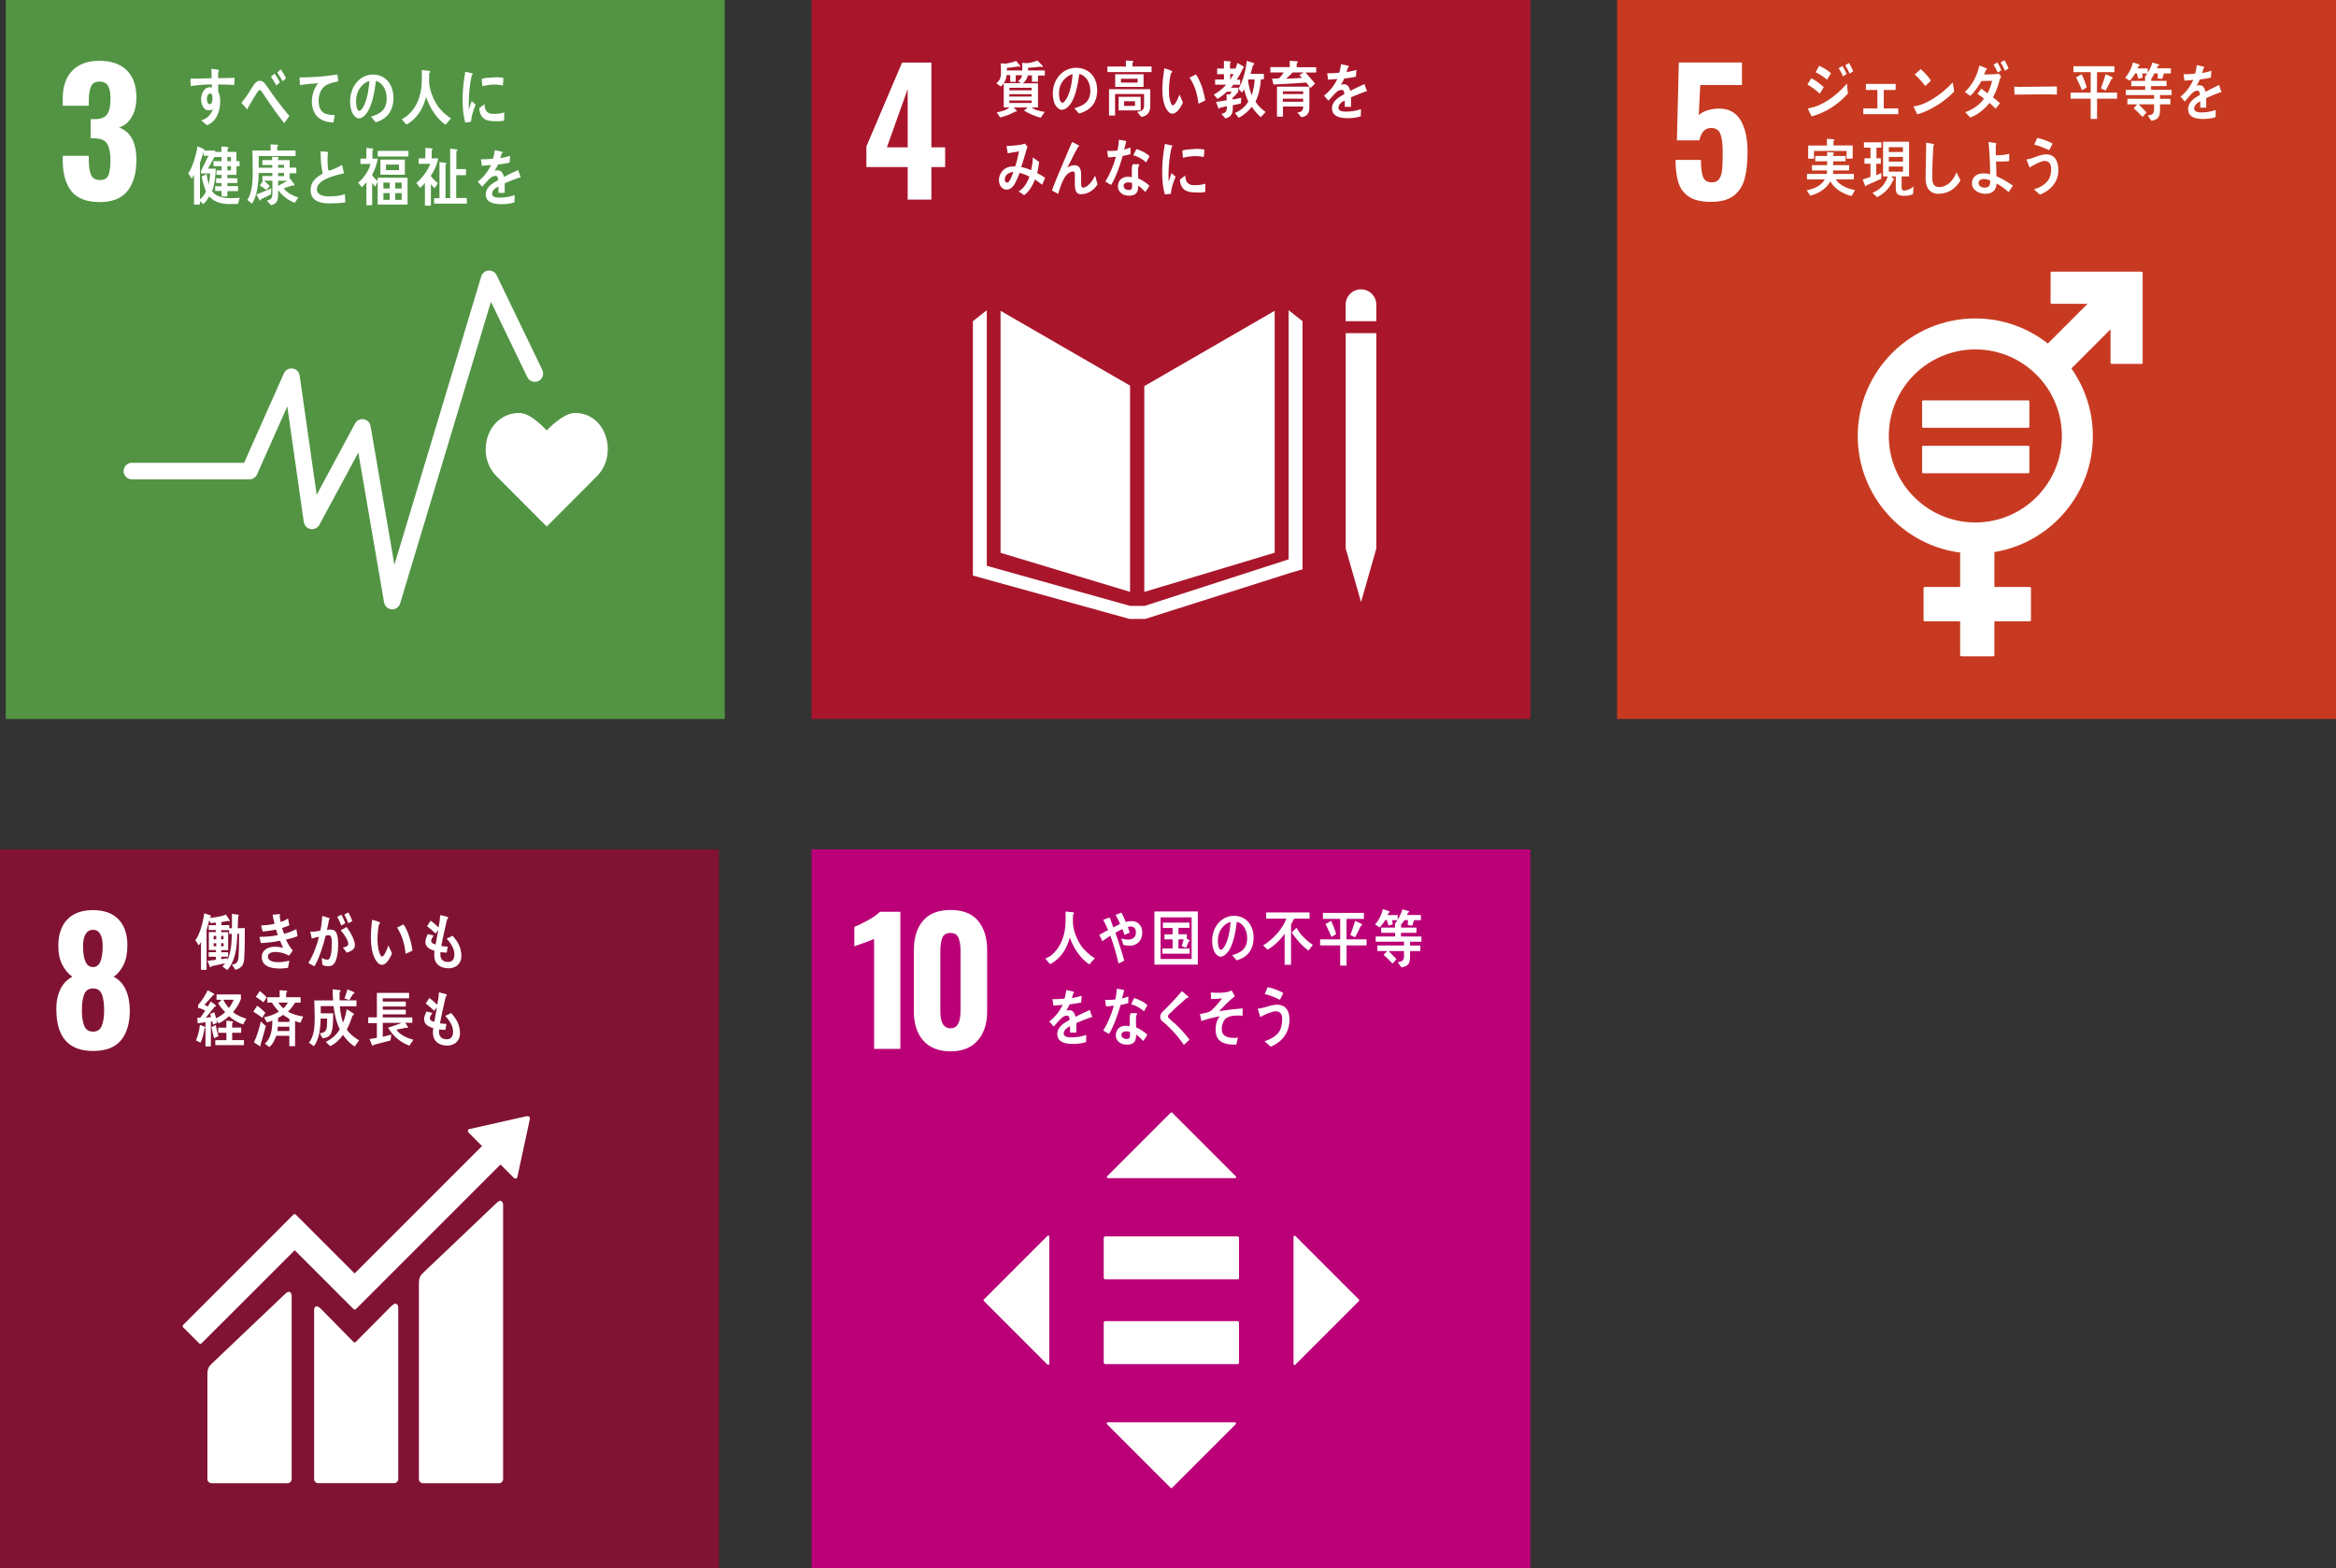 <svg xmlns="http://www.w3.org/2000/svg" id="_&#x30EC;&#x30A4;&#x30E4;&#x30FC;_2" data-name="&#x30EC;&#x30A4;&#x30E4;&#x30FC; 2" viewBox="0 0 321.26 215.67"><rect x="0" y="0" width="321.26" height="215.67" fill="#333333" stroke="none"/><defs><style>      .cls-1 {        fill: #529444;      }      .cls-2 {        fill: #801333;      }      .cls-3 {        fill: #fff;      }      .cls-4 {        fill: #b07;      }      .cls-5 {        fill: #a9162c;      }      .cls-6 {        fill: #c73a21;      }    </style></defs><g id="_&#x30EC;&#x30A4;&#x30E4;&#x30FC;_1-2" data-name="&#x30EC;&#x30A4;&#x30E4;&#x30FC; 1"><g><g><rect class="cls-1" x=".8" width="98.87" height="98.87"></rect><path class="cls-3" d="M9.82,26.29c-.79-.99-1.19-2.4-1.19-4.21v-.65h3.58v.63c.02.96.13,1.65.35,2.07.22.42.61.63,1.19.63s.96-.21,1.15-.64c.19-.43.29-1.12.29-2.08s-.15-1.76-.44-2.25c-.29-.49-.84-.74-1.63-.76-.05-.02-.26-.02-.65-.02v-2.63h.58c.81,0,1.37-.22,1.68-.65.31-.43.47-1.15.47-2.14,0-.81-.11-1.4-.34-1.79-.23-.39-.62-.58-1.2-.58-.54,0-.92.21-1.12.63-.2.42-.31,1.04-.33,1.86v.84h-3.58v-1.02c0-1.64.44-2.92,1.32-3.82.88-.9,2.11-1.35,3.71-1.35s2.89.43,3.77,1.3c.88.87,1.33,2.12,1.33,3.75,0,1.09-.23,2-.68,2.73-.45.74-1.02,1.2-1.72,1.38,1.6.59,2.4,2.07,2.4,4.45,0,1.82-.4,3.24-1.21,4.27-.81,1.03-2.09,1.55-3.84,1.55s-3.1-.5-3.89-1.49"></path><path class="cls-3" d="M83.59,61.85c0-2.79-1.79-5.06-4.51-5.06-1.36,0-3,1.49-3.89,2.4-.89-.92-2.42-2.4-3.78-2.4-2.72,0-4.62,2.27-4.62,5.06,0,1.4.55,2.66,1.44,3.58l6.96,6.98,6.95-6.97h0c.89-.92,1.44-2.19,1.44-3.59"></path><path class="cls-3" d="M53.95,83.79s-.05,0-.07,0c-.53-.03-.97-.42-1.06-.95l-3.54-20.6-5.36,9.93c-.23.43-.72.67-1.21.58-.49-.09-.86-.48-.93-.96l-2.27-15.9-4.16,9.35c-.18.41-.59.68-1.04.68h-16.17c-.63,0-1.14-.51-1.14-1.14s.51-1.14,1.14-1.14h15.43l5.47-12.29c.21-.47.7-.74,1.2-.67.5.07.9.47.97.97l2.34,16.39,5.28-9.8c.23-.43.71-.67,1.19-.59.48.08.86.45.94.94l3.28,19.08,11.94-39.65c.14-.45.53-.77,1-.81.47-.03.92.22,1.12.64l6.28,13.02c.27.57.04,1.25-.53,1.53-.57.27-1.25.04-1.53-.53l-5-10.37-12.49,41.48c-.15.49-.59.81-1.09.81"></path><path class="cls-3" d="M64.77,16.75c-.26.03-.52.06-.78.1-.32-1.05-.37-2.18-.37-3.29,0-1.24.16-2.49.37-3.7l.63.15c.09.03.22.03.31.08.04.02.08.04.08.11s-.06.11-.12.11c-.29,1.22-.42,2.59-.42,3.84,0,.31.01.62.01.93.13-.39.25-.79.39-1.19.18.17.36.34.54.51-.32.78-.55,1.47-.64,2.35M69.34,16.59c-.4.09-.92.09-1.32.08-1.03-.03-1.99-.2-2.11-1.79.24-.18.48-.38.73-.55,0,.9.42,1.31,1.09,1.33.53.02,1.11-.02,1.62-.2,0,.38-.01.75-.02,1.14M69.16,11.75c-.56-.12-1.1-.15-1.67-.1-.39.03-.77.11-1.15.2-.03-.31-.05-.7-.09-1.01.54-.15,1.08-.15,1.63-.2.45-.04.91,0,1.36.07-.03.34-.05.7-.08,1.04"></path><path class="cls-3" d="M32.21,11.69c-.3-.02-.6-.04-.9-.05-.44-.01-.88-.03-1.31-.02,0,.33,0,.63.01.96.23.42.27.92.27,1.39,0,1.47-.59,2.79-1.81,3.25-.26-.23-.54-.43-.8-.67.66-.16,1.37-.72,1.59-1.52-.18.12-.39.14-.61.14-.62,0-.99-.8-.99-1.48,0-.85.42-1.69,1.19-1.69.1,0,.2.01.29.04,0-.14,0-.28-.01-.43-.5,0-1,.03-1.49.07-.48.04-.95.09-1.42.16-.03-.34-.02-.68-.03-1.02.98-.02,1.95-.02,2.92-.06-.02-.43-.03-.86-.04-1.3.21.02.44.05.65.09.09.02.19.02.27.04.05,0,.11.03.11.11s-.05.15-.09.18c0,.28-.01.59-.01.87.75,0,1.51-.02,2.26-.05l-.05.98ZM28.94,12.86c-.34,0-.49.39-.49.75,0,.29.09.71.39.71.32,0,.38-.49.38-.79,0-.24,0-.67-.29-.67"></path><path class="cls-3" d="M39.08,16.93c-.37-.5-.81-1.02-1.19-1.57-.46-.66-.93-1.34-1.38-1.99-.15-.22-.31-.46-.46-.68-.08-.11-.18-.31-.32-.31-.2,0-.39.38-.5.54-.15.23-.29.48-.43.7-.25.41-.47.82-.71,1.22v.05c0,.07-.03.14-.09.14l-.81-.89c.3-.36.6-.72.86-1.13.28-.42.52-.88.82-1.3.28-.38.49-.6.91-.6.31,0,.51.2.72.46.16.19.31.45.46.66.34.49.69.99,1.03,1.45.54.73,1.24,1.6,1.81,2.28l-.72.97ZM38.01,11.75c-.23-.41-.49-.8-.75-1.2l.5-.43c.26.37.51.78.73,1.2l-.48.43ZM38.87,11.18c-.22-.42-.48-.82-.75-1.21l.5-.42c.26.38.5.79.72,1.21l-.48.42Z"></path><path class="cls-3" d="M46.37,11.22c-.3.06-.7.16-1.07.29-.89.26-1.49,1.16-1.48,2.36.01,1.77,1.11,1.94,2.21,1.96-.05.33-.1.67-.17,1-.05,0-.1,0-.15,0-.48,0-.98-.12-1.43-.34-.86-.4-1.4-1.35-1.39-2.53,0-1.11.4-1.92.86-2.52-.81.05-1.71.14-2.5.25-.04-.44-.02-.7-.06-1.04,1.4-.02,2.78-.07,4.15-.26.32-.05.88-.12,1.06-.15.03.13.11.81.12.88.01.07-.08.08-.16.09"></path><path class="cls-3" d="M51.66,16.82c-.22-.26-.42-.53-.64-.78,1.12-.34,2.16-.82,2.16-2.5,0-1.14-.55-2.18-1.48-2.41-.19,1.53-.57,3.97-1.68,4.87-.21.17-.41.28-.66.28-.29,0-.57-.25-.76-.51-.33-.48-.45-1.19-.45-1.82,0-2.17,1.44-3.7,3.13-3.7,1.56,0,2.83,1.16,2.83,3.22,0,1.93-1.04,2.94-2.44,3.35M49.17,12.74c-.14.38-.2.8-.2,1.21,0,.36.06,1.3.46,1.3.14,0,.26-.17.35-.28.66-.85.95-2.67,1.02-3.83-.64.14-1.37.85-1.63,1.59"></path><path class="cls-3" d="M61.28,17.16c-1.2-.81-2.17-2.29-2.68-3.82-.11.4-.23.78-.39,1.15-.35.83-.91,1.6-1.57,2.14-.24.19-.49.37-.75.5l-.64-.74c.28-.14.6-.34.86-.57.94-.82,1.55-2.01,1.79-3.45.15-.9.11-1.82.11-2.74l1.01.11c.06,0,.14.04.14.13,0,.09-.07.14-.13.16-.01.36-.02.71-.02,1.07,0,1.19.54,2.47,1.13,3.39.43.67,1.25,1.42,1.89,1.79l-.75.87Z"></path><path class="cls-3" d="M32.74,28.04c-.33,0-.66.02-1,.02-1.1,0-2.13-.13-2.97-1.06-.22.4-.49.77-.8,1.07l-.48-.42v.48h-.81v-4.11c-.09.18-.2.37-.32.54l-.47-.72c.61-.86,1.11-2.62,1.27-3.73l.88.4s.06.04.06.09c0,.05-.04.1-.08.11h1.57v.7l-.99,1.78h1.07c-.05,1.04-.12,2.11-.5,3.08.59.9,1.77.98,2.66.98.38,0,.76-.02,1.14-.05l-.24.83ZM27.63,23.85v-.3l1.04-2.13h-.68v-.6c-.14.53-.3,1.06-.49,1.57v5.03c.34-.28.63-.64.83-1.08-.25-.67-.46-1.35-.59-2.06.23-.12.45-.24.68-.36.05.49.16.98.3,1.45.09-.5.15-1.01.18-1.52h-1.26ZM32.52,22.85v1.2h-1.25v.46h1.38v.66h-1.38v.42h1.47v.69h-1.47v.74h-.8v-.76h-.88v-.65h.88v-.44h-.75v-.65h.75v-.47h-.7v-.62h.7v-.58h-1.11v-.69h1.11v-.56h-1.04v-.71h1.02v-.75l.85.08c.07,0,.12.04.12.13,0,.07-.08.12-.13.16v.38h1.22v1.27h.44v.69h-.44ZM31.76,21.6h-.49v.57h.49v-.57ZM31.76,22.85h-.49v.58h.49v-.58Z"></path><path class="cls-3" d="M40.53,27.89c-.83-.31-1.69-.95-2.28-1.74,0,.21,0,.4,0,.61,0,.92-.24,1.26-.97,1.46l-.58-.63c.56-.16.76-.27.76-1.01v-1.73h-1.14c.27.24.54.48.79.75l-.49.51c-.29-.21-.59-.42-.89-.61l.47-.65h-.11v-.65h1.36v-.41h-1.88c0,.31,0,.62-.03.94-.07,1.02-.32,2.48-.88,3.27-.22-.17-.42-.34-.64-.5.68-1.04.74-2.68.74-3.96,0-.94-.04-1.89-.05-2.84h2.51v-.85c.28.02.64.02.91.05.05,0,.12.03.12.11s-.07.13-.13.15v.54h2.53v.76h-5.07c0,.53,0,1.06,0,1.6h1.86v-.37h-1.36v-.67h1.34v-.46l.77.04c.06,0,.13.01.13.11,0,.07-.05.11-.1.14v.17h1.62v1.03h.91v.77h-.91v.79l.07-.05.55.76s.04.07.04.12c0,.06-.04.11-.1.11s-.12-.04-.16-.06c-.41.13-.81.28-1.22.41.49.67,1.32,1.03,2.01,1.27l-.52.74ZM37.27,26.72c-.45.26-.91.46-1.38.67-.02.06-.05.18-.12.18-.04,0-.07-.04-.09-.07l-.43-.76c.69-.26,1.39-.52,2.06-.85l-.05.83ZM39.06,22.67h-.81v.4h.81v-.4ZM39.06,23.79h-.81v.43h.81v-.43ZM38.25,24.86v.69c.43-.21.85-.44,1.26-.69h-1.26Z"></path><path class="cls-3" d="M45.36,27.97c-1.02,0-2.64-.16-2.64-1.83,0-1.21.86-1.83,1.66-2.25-.24-1-.27-2.05-.29-3.08.21.02.43.04.65.05.11,0,.21.02.32.03.04,0,.08.03.08.08,0,.03-.03.07-.05.1-.04.26-.04.54-.04.8,0,.32,0,1.33.13,1.56.02.02.04.03.06.03.27,0,1.52-.59,1.8-.78.11.37.18.77.26,1.15-.89.22-3.72.78-3.72,2.21,0,.81,1.05.97,1.55.97.8,0,1.53-.03,2.3-.31.03.37.05.74.06,1.12-.72.13-1.41.15-2.13.15"></path><path class="cls-3" d="M51.94,28.13v-3.13l-.34.68c-.15-.17-.28-.34-.42-.52v3.06h-.79v-3.16c-.18.25-.41.49-.63.68l-.5-.62c.7-.57,1.46-1.59,1.69-2.57h-1.38v-.74h.81v-1.46l.84.07s.12.03.12.1-.07.12-.12.14v1.16h.73c-.13.79-.4,1.56-.79,2.22.15.31.55.67.78.88v-.48h4.11v3.69h-4.11ZM51.95,20.75h4.22v.77h-4.22v-.77ZM52.32,21.95h3.36v2.08h-3.36v-2.08ZM53.59,25.11h-.86v.81h.86v-.81ZM53.59,26.56h-.86v.92h.86v-.92ZM54.87,22.63h-1.79v.77h1.79v-.77ZM55.24,25.11h-.88v.81h.88v-.81ZM55.24,26.56h-.88v.92h.88v-.92Z"></path><path class="cls-3" d="M59.25,24.17v.04c.28.38.63.68.97.99l-.44.69c-.19-.18-.36-.35-.52-.55v2.94h-.82v-3.12c-.2.25-.42.48-.66.67l-.53-.66c.69-.54,1.62-1.74,1.92-2.64h-1.6v-.75h.93v-1.45l.89.08s.1.06.1.12c0,.07-.07.11-.12.13v1.12h.9c-.11.77-.6,1.79-1.02,2.39M59.7,28.01v-.76h.74v-4.96l.85.1c.06,0,.11.05.11.12,0,.08-.08.12-.13.15v4.58h.64v-6.8l.85.1c.06,0,.14.04.14.12s-.08.12-.14.16v2.43h1.32v.84h-1.34v3.14h1.46v.78h-4.5Z"></path><path class="cls-3" d="M71.53,24.45s-.07-.02-.11-.04c-.52.18-1.53.58-2.01.8v1.31h-.86c0-.13,0-.25,0-.4v-.47c-.58.27-.87.62-.87,1.01,0,.34.33.52.99.52.72,0,1.37-.09,2.11-.34l-.03.99c-.64.21-1.34.25-1.82.25-1.42,0-2.13-.45-2.13-1.36,0-.44.2-.85.6-1.22.25-.23.62-.47,1.1-.73-.01-.38-.13-.58-.34-.58-.27,0-.52.1-.75.32-.15.14-.33.31-.56.57-.27.3-.44.5-.54.6-.13-.15-.33-.38-.6-.7.81-.64,1.42-1.41,1.83-2.3-.39.05-.81.09-1.28.11-.03-.32-.07-.62-.12-.88.68,0,1.24-.03,1.66-.09.09-.25.17-.64.25-1.17l.98.22c.06.02.09.05.09.1s-.03.09-.12.13c-.04.14-.1.37-.2.65.33-.04.83-.17,1.36-.31l-.08.93c-.4.09-.94.17-1.6.26-.1.25-.27.57-.45.85.17-.05.32-.06.41-.06.44,0,.73.3.86.91.58-.31,1.24-.62,1.96-.94l.33.95c0,.07-.03.1-.09.1"></path></g><g><rect class="cls-5" x="111.6" width="98.87" height="98.87"></rect><path class="cls-3" d="M124.83,22.98h-5.68v-2.84l4.91-11.54h4.03v11.66h1.89v2.72h-1.89v4.47h-3.26v-4.47ZM124.83,20.26v-8.01l-2.86,8.01h2.86Z"></path><polygon class="cls-3" points="155.41 53.03 137.6 42.74 137.6 76.02 155.41 81.39 155.41 53.03"></polygon><polygon class="cls-3" points="157.37 53.1 157.37 81.4 175.3 76.01 175.3 42.74 157.37 53.1"></polygon><polygon class="cls-3" points="185.59 75.43 185.07 75.43 187.18 82.79 189.28 75.43 188.76 75.43 189.28 75.43 189.28 45.82 188.76 45.82 188.24 45.82 187.68 45.82 186.63 45.82 186.12 45.82 185.59 45.82 185.07 45.82 185.07 75.43 185.59 75.43"></polygon><polygon class="cls-3" points="179.13 44.17 177.22 42.66 177.22 76.92 157.42 83.32 156.51 83.32 156.33 83.32 155.41 83.32 135.71 77.81 135.71 42.66 133.8 44.17 133.8 79.15 155.32 85.11 156.33 85.11 156.51 85.11 157.51 85.11 177.37 78.81 179.13 78.29 179.13 44.17"></polygon><path class="cls-3" d="M189.28,41.9c0-1.17-.94-2.11-2.11-2.11s-2.11.94-2.11,2.11v2.27h4.22v-2.27Z"></path><path class="cls-3" d="M139.69,10.34v.92s-.76,0-.76,0v-.94h-.49c-.06.64-.36,1.18-.8,1.57l-.62-.43c.63-.51.64-.99.64-1.81,0-.31-.01-.63-.03-.94l.67.05c.36-.05,1.15-.24,1.44-.38l.59.71c0,.07-.07.09-.12.09-.05,0-.1-.02-.14-.05-.53.1-1.07.16-1.6.21,0,.12,0,.23,0,.35h2.59v.66h-1.36ZM142.75,10.41v.84h-.83v-.88h-.57c-.09.46-.35.85-.68,1.09h2.08v3.32h-.86c.4.36,1.28.54,1.78.61l-.54.8c-.79-.22-1.58-.54-2.3-.98.16-.15.34-.27.49-.44h-1.91c.07.08.44.44.44.5,0,.06-.06.08-.1.08-.03,0-.06,0-.09-.02-.67.36-1.39.67-2.12.82l-.46-.7c.62-.13,1.24-.23,1.75-.69h-.79v-3.32h2.38c-.15-.08-.28-.18-.42-.28.47-.33.6-.64.6-1.26,0-.42,0-.84-.03-1.26l.67.05c.35-.03,1.07-.19,1.43-.37l.67.69s.08.08.08.13c0,.07-.09.08-.13.08-.07,0-.13-.02-.19-.05-.57.07-1.15.13-1.72.15,0,.13,0,.25,0,.37h2.31v.7h-.94ZM141.88,12.07h-3.06v.35h3.06v-.35ZM141.88,12.95h-3.07v.33h3.07v-.33ZM141.88,13.82h-3.07v.34h3.07v-.34Z"></path><path class="cls-3" d="M148.4,15.63c-.23-.25-.43-.51-.65-.75,1.15-.32,2.2-.79,2.2-2.4,0-1.09-.56-2.09-1.52-2.31-.2,1.47-.58,3.8-1.72,4.66-.21.16-.42.27-.68.27-.3,0-.59-.24-.78-.49-.34-.46-.46-1.14-.46-1.74,0-2.08,1.47-3.55,3.2-3.55,1.6,0,2.9,1.11,2.9,3.09,0,1.85-1.06,2.82-2.5,3.21M145.84,11.72c-.14.37-.2.76-.2,1.16,0,.35.07,1.25.47,1.25.15,0,.27-.16.36-.27.68-.81.97-2.55,1.04-3.66-.65.14-1.4.82-1.67,1.53"></path><path class="cls-3" d="M152.3,9.92v-.77h2.54v-.83l.91.06c.05,0,.12.03.12.1,0,.07-.07.13-.12.14v.52h2.62v.77h-6.06ZM156.95,16.08l-.55-.69c.51-.1.94-.17.94-.91v-1.55h-3.99v2.95h-.83v-3.61h5.67v2.27c0,.99-.44,1.41-1.25,1.54M153.37,10.21h3.9v1.74h-3.9v-1.74ZM153.84,13.31h3.03v1.87h-3.03v-1.87ZM156.46,10.83h-2.3v.53h2.3v-.53ZM156.09,13.92h-1.49v.64h1.49v-.64Z"></path><path class="cls-3" d="M161.28,15.64c-.21,0-.41-.09-.57-.25-.63-.64-.83-1.86-.85-2.79-.02-.78.04-1.56.15-2.33.04-.3.07-.59.12-.88.23.06.84.26,1.03.38.03.02.05.05.05.09,0,.09-.08.15-.15.17-.15.44-.24,1.24-.28,1.71-.03.36-.03.71-.01,1.08,0,.37.07.78.18,1.13.05.16.16.55.34.54.35,0,.78-1.13.93-1.48l.46,1.08c-.22.57-.82,1.52-1.4,1.54M164.82,14.26c-.16-1.36-.49-2.48-1.23-3.58.3-.14.58-.31.88-.45.65.93,1.11,2.41,1.28,3.59-.31.16-.62.3-.93.44"></path><path class="cls-3" d="M170.96,9.37c-.26.55-.54,1.1-.88,1.59h.47v.69h-.93c-.11.14-.21.27-.33.41h1v.58c-.25.3-.5.58-.78.83v.21c.4-.07.8-.14,1.2-.23l-.07.78c-.36.1-.73.16-1.1.24v.5c0,.81-.39,1.16-1.02,1.32l-.54-.62c.62-.18.75-.3.75-1.07-.33.08-.66.14-.99.22,0,.05-.05.14-.1.14-.04,0-.07-.03-.08-.08l-.33-.86c.49-.06.99-.15,1.47-.24,0-.27-.02-.55-.02-.82l.44.03c.1-.11.19-.24.27-.38h-.67c-.39.39-.82.72-1.29.98l-.5-.58c.62-.35,1.21-.79,1.7-1.37h-1.52v-.71h1.22v-.73h-.94v-.78h.93v-1.05l.86.08s.09.02.09.08c0,.07-.06.13-.11.15v.75h1.05l-.5.49c.18-.42.35-.83.48-1.27l.79.48s.09.07.09.14c0,.09-.1.1-.15.09M169.19,10.19v.75c.16-.24.31-.49.45-.75h-.45ZM173.41,16.11c-.42-.3-.95-.95-1.26-1.42-.48.63-1.14,1.17-1.79,1.51l-.53-.66c.7-.28,1.43-.84,1.84-1.58-.25-.53-.43-1.1-.57-1.69-.09.16-.18.32-.29.47l-.5-.54c.63-.99,1.03-2.61,1.15-3.83l.92.29c.05.01.1.08.1.14,0,.08-.11.15-.16.16-.1.4-.21.8-.33,1.19h1.82v.76h-.4c-.08,1-.28,2.19-.75,3.06.36.59.86,1.05,1.39,1.43l-.63.69ZM171.71,10.92l-.07.19c.09.69.27,1.36.5,2.01.23-.7.36-1.45.41-2.19h-.83Z"></path><path class="cls-3" d="M179.53,9.96c.44.52.91,1,1.33,1.54l-.65.6c-.19-.26-.37-.52-.59-.75-1.49.14-3,.18-4.5.27l-.17-.82h.75c.1,0,.2-.04.28-.12.22-.2.39-.48.57-.72h-1.84v-.73h2.66v-.87l1.02.07c.05,0,.09.06.09.12,0,.08-.1.15-.15.17v.52h2.68v.73h-1.47ZM178.95,16.11l-.52-.63c.49-.08.79-.18.79-.83h-2.78v1.39h-.82v-4.12h4.45v2.9c0,.85-.42,1.22-1.11,1.29M176.43,12.56v.38h2.79v-.38s-2.79,0-2.79,0ZM179.22,13.57h-2.8v.42h2.8v-.42ZM177.78,9.96c-.31.29-.59.61-.92.87.73-.02,1.47-.08,2.21-.12-.13-.12-.25-.25-.38-.38.21-.12.42-.24.62-.37h-1.53Z"></path><path class="cls-3" d="M187.92,12.62s-.07-.02-.11-.04c-.52.18-1.53.58-2.01.8v1.31h-.86c0-.13,0-.25,0-.4v-.47c-.58.27-.87.62-.87,1.01,0,.34.33.52.99.52.72,0,1.37-.09,2.11-.34l-.03.99c-.64.21-1.34.25-1.82.25-1.42,0-2.14-.45-2.14-1.36,0-.44.21-.85.6-1.22.25-.23.62-.47,1.1-.73-.01-.38-.13-.58-.34-.58-.27,0-.52.1-.75.32-.15.14-.33.31-.56.57-.27.3-.44.5-.54.6-.13-.15-.33-.38-.6-.7.81-.64,1.42-1.41,1.83-2.3-.38.05-.81.09-1.28.11-.03-.32-.07-.62-.12-.88.68,0,1.24-.03,1.66-.09.09-.25.17-.64.25-1.17l.98.22c.06.02.09.05.09.1s-.03.09-.12.13c-.04.14-.1.37-.19.65.33-.04.83-.17,1.36-.31l-.08.93c-.4.09-.94.17-1.6.26-.1.25-.27.57-.45.85.17-.05.32-.06.41-.06.44,0,.73.3.86.91.58-.3,1.24-.62,1.96-.94l.33.95c0,.07-.03.1-.09.1"></path><path class="cls-3" d="M143.32,25.41c-.32-.25-.65-.52-.99-.73-.28.78-.86,1.76-1.49,2.15l-.75-.5c.69-.4,1.2-1.19,1.48-2.04-.44-.23-.89-.41-1.36-.51-.1.3-.22.6-.35.88-.31.7-.7,1.42-1.44,1.42-.61,0-1.04-.59-1.04-1.32,0-.93.64-1.59,1.34-1.79.29-.08.59-.09.89-.08.2-.53.43-1.5.53-2.08l-1.55.27-.17-1.01h.08c.51,0,2.02-.12,2.44-.32.11.14.23.27.36.41-.15.54-.32,1.06-.48,1.6-.12.41-.24.81-.38,1.21.47.09.92.23,1.36.44.15-.56.22-1.17.24-1.76.29.2.58.4.86.62-.06.52-.13,1.04-.27,1.53.37.19.75.39,1.1.64-.13.32-.27.66-.41.98M138.19,24.7c0,.22.08.41.27.41.13,0,.22-.05.31-.16.23-.26.47-.93.59-1.3-.51.05-1.17.3-1.17,1.04"></path><path class="cls-3" d="M148.71,26.72c-.97,0-.89-1.03-.89-1.83v-.79c0-.24,0-.52-.26-.52-.07,0-.13.02-.19.03-1.09.32-1.5,2-1.85,3.06-.29-.16-.57-.32-.85-.48.3-.83.63-1.63.97-2.44.38-.9.76-1.81,1.15-2.72.22-.5.42-1.01.65-1.5.27.13.67.31.91.47.03.01.05.04.05.08,0,.07-.06.11-.12.11-.49.84-.92,1.74-1.36,2.61-.04.08-.09.16-.13.24.3-.17.63-.32.97-.32.7,0,.92.54.92,1.27,0,.43,0,.86,0,1.29,0,.22.03.52.28.52.32,0,.68-.3.91-.54.3-.31.53-.71.74-1.1.12.4.23.79.33,1.19-.49.81-1.36,1.35-2.22,1.35"></path><path class="cls-3" d="M155.46,21.2c-.36.1-.7.19-1.06.25-.38,1.31-.9,2.85-1.58,3.98-.27-.13-.54-.3-.8-.46.62-1.03,1.13-2.21,1.45-3.42-.36.06-.72.08-1.08.09-.04-.29-.08-.59-.12-.9.13.02.26.02.4.02.33,0,.68-.02,1.01-.07.11-.47.17-.97.2-1.47.34.05.68.09,1.01.17-.09.39-.17.79-.29,1.18.3-.07.58-.19.87-.29,0,.3,0,.6,0,.91M157.49,26.39c-.3-.31-.61-.63-.96-.87,0,.09,0,.19,0,.28-.03.88-.6,1.11-1.25,1.11-.23,0-.46-.03-.69-.11-.44-.17-.88-.61-.85-1.2.03-.86.64-1.29,1.33-1.29.2,0,.4.02.59.05,0-.4-.02-.8,0-1.2,0-.2.04-.38.11-.58h.65s.26-.03.25.07c0,.02,0,.02,0,.03-.09.15-.14.34-.15.52-.02.45,0,.89.02,1.34.52.21,1.12.6,1.54,1.01-.18.29-.36.58-.56.84M155.69,25.17c-.16-.07-.34-.09-.52-.09-.28,0-.62.08-.64.48-.02.39.4.57.68.57.27,0,.47-.06.48-.42,0-.18,0-.36,0-.53M157.63,22.33c-.51-.47-1.14-.8-1.77-.98l.42-.85c.63.19,1.3.49,1.81.98l-.46.85Z"></path><path class="cls-3" d="M161.01,26.65c-.26.03-.53.06-.8.09-.33-1.04-.38-2.17-.38-3.27,0-1.23.16-2.47.38-3.68l.64.15c.1.03.22.03.32.08.04.02.08.04.08.11s-.07.11-.12.11c-.29,1.21-.43,2.57-.43,3.82,0,.31.02.62.02.93.13-.39.26-.79.4-1.18.18.17.37.34.55.5-.32.77-.56,1.46-.65,2.33M165.75,26.4c-.4.09-.93.09-1.34.07-1.05-.03-2.02-.2-2.15-1.78.25-.18.49-.37.75-.55,0,.89.43,1.3,1.11,1.32.54.02,1.13-.02,1.65-.2,0,.38-.01.75-.02,1.13M165.57,21.59c-.57-.12-1.12-.15-1.7-.1-.39.03-.79.11-1.18.2-.03-.31-.05-.69-.09-1,.55-.15,1.1-.15,1.66-.2.46-.04.92,0,1.38.07-.03.34-.05.69-.08,1.04"></path></g><g><rect class="cls-6" x="222.39" width="98.87" height="98.87"></rect><path class="cls-3" d="M232.3,27.07c-.71-.46-1.2-1.11-1.47-1.94-.26-.84-.4-1.89-.4-3.14h3.49c0,1.09.1,1.87.3,2.36.2.49.6.73,1.19.73.47,0,.81-.15,1.02-.47.22-.31.35-.73.41-1.27.05-.54.08-1.31.08-2.32,0-1.15-.1-2.01-.31-2.57-.21-.57-.64-.85-1.29-.85-.84,0-1.37.57-1.61,1.7h-3.09l.26-10.71h8.68v3.1h-5.73l-.21,4.17c.22-.26.59-.48,1.12-.66.53-.18,1.09-.27,1.7-.27,1.29,0,2.26.52,2.91,1.56.65,1.04.98,2.5.98,4.38,0,1.49-.13,2.73-.4,3.71-.26.99-.76,1.76-1.5,2.33-.74.57-1.79.85-3.15.85-1.27,0-2.27-.23-2.98-.69"></path><path class="cls-3" d="M294.51,37.36h-12.34c-.08,0-.16.07-.16.16v4.1c0,.09.07.16.16.16h4.92l-5.46,5.46c-2.75-2.16-6.21-3.45-9.97-3.45-8.91,0-16.17,7.25-16.17,16.17,0,8.21,6.15,15,14.08,16.03v4.73h-4.87c-.09,0-.16.07-.16.16v4.4c0,.09.07.16.16.16h4.87v4.65c0,.09.07.16.16.16h4.39c.09,0,.16-.07.16-.16v-4.65h4.87c.09,0,.16-.07.16-.16v-4.4c0-.09-.07-.16-.16-.16h-4.87v-4.8c7.67-1.26,13.54-7.93,13.54-15.95,0-3.46-1.1-6.67-2.95-9.3l5.38-5.38v4.59c0,.09.07.16.16.16h4.1c.09,0,.16-.07.16-.16v-12.34c0-.09-.07-.16-.16-.16M271.66,71.85c-6.56,0-11.9-5.34-11.9-11.9s5.34-11.9,11.9-11.9,11.9,5.34,11.9,11.9-5.34,11.9-11.9,11.9"></path><path class="cls-3" d="M278.93,55.06h-14.43c-.09,0-.16.06-.16.14v3.49c0,.08.07.14.16.14h14.43c.09,0,.16-.06.16-.14v-3.49c0-.08-.07-.14-.16-.14"></path><path class="cls-3" d="M278.93,61.3h-14.43c-.09,0-.16.07-.16.15v3.49c0,.08.07.14.16.14h14.43c.09,0,.16-.06.16-.14v-3.49c0-.08-.07-.15-.16-.15"></path><path class="cls-3" d="M250.26,12.88c-.51-.5-1.09-.9-1.69-1.26.18-.28.35-.58.53-.86.6.31,1.2.74,1.71,1.23l-.55.9ZM249.15,16.01c-.06-.1-.51-.98-.51-1.04s.07-.06.1-.07c.46-.11.91-.22,1.36-.41,1.44-.62,2.8-1.73,3.91-3,.03.45.07.91.13,1.37-1.43,1.6-3.13,2.64-5,3.15M251.27,10.96c-.49-.42-1.02-.76-1.58-1.03.18-.29.33-.58.49-.88.57.24,1.14.6,1.63,1.02-.18.31-.35.6-.55.89M253.47,10.51c-.17-.4-.38-.78-.61-1.14l.54-.29c.21.35.39.72.56,1.09l-.49.34ZM254.39,10.14c-.2-.39-.39-.8-.62-1.17l.52-.31c.22.35.41.74.57,1.14l-.48.35Z"></path><polygon class="cls-3" points="256.25 15.7 256.25 14.91 258.19 14.91 258.19 12.37 256.61 12.37 256.61 11.54 260.7 11.54 260.7 12.37 259.07 12.37 259.07 14.91 261.06 14.91 261.06 15.7 256.25 15.7"></polygon><path class="cls-3" d="M264.94,15.25c-.41.2-.83.36-1.28.46-.04-.1-.5-1.06-.5-1.06,0-.03.04-.03.06-.03.1,0,.21-.02.31-.04.8-.17,1.59-.55,2.31-1,.98-.6,1.9-1.37,2.71-2.25.06.42.13.83.2,1.25-1.12,1.18-2.41,2.03-3.81,2.68M264.77,11.83c-.44-.59-.91-1.12-1.45-1.58.28-.24.55-.49.83-.74.52.44.99.97,1.4,1.55-.23.29-.5.52-.78.76"></path><path class="cls-3" d="M275.05,10.8c-.03.1-.05.21-.08.31-.07.27-.15.54-.24.8-.17.51-.39,1.01-.64,1.47.33.26.65.53.96.82-.19.25-.39.5-.6.74-.27-.27-.56-.53-.84-.79-.66.87-1.7,1.68-2.66,2.01-.2-.24-.42-.47-.65-.69,0,0-.02-.02-.02-.04,0-.03.03-.03.04-.04.15-.03.28-.08.42-.14.75-.34,1.61-.94,2.11-1.69-.29-.24-.6-.44-.9-.65.18-.24.34-.48.52-.72.29.2.57.42.86.64.31-.52.49-1.11.63-1.71-.49,0-.98,0-1.47.03-.42.71-.94,1.52-1.53,2.04-.24-.19-.49-.37-.74-.54.99-.91,1.69-2.23,2-3.65l.98.41s.06.04.06.09c0,.08-.08.1-.13.1-.09.22-.18.44-.27.65.68-.02,1.36-.02,2.04-.1.1.13.2.25.31.37-.04.09-.09.2-.13.29M274.75,9.97c-.18-.37-.38-.74-.59-1.09l.54-.3c.2.34.38.71.54,1.09l-.49.3ZM275.74,9.73c-.18-.39-.37-.78-.6-1.14l.52-.31c.22.35.41.73.57,1.12l-.49.33Z"></path><path class="cls-3" d="M282.87,13.01c-.41-.03-.77-.03-1.1-.03-.39,0-3.8,0-4.72.03-.01-.34-.03-.77-.04-1.03,0-.13.05-.07.1-.06.12.02.36.02.42.03.44.01,1.58-.02,2.08-.02,1.05,0,2.09-.03,3.27-.04-.02.34,0,.78,0,1.12"></path><path class="cls-3" d="M288.4,13.57v2.78h-.88v-2.78h-2.76v-.83h2.76v-2.82h-2.37v-.81h5.63v.81h-2.39v2.82h2.76v.83h-2.75ZM286.33,12.41c-.25-.6-.52-1.21-.82-1.78l.78-.42c.25.53.55,1.25.68,1.83l-.64.37ZM290.38,10.86c-.25.54-.51,1.07-.8,1.59l-.65-.3c.24-.64.46-1.29.65-1.95l.87.4s.1.08.1.14c0,.09-.12.13-.18.13"></path><path class="cls-3" d="M294.6,10.09l.08.59-.59.16-.23-.76h-.2c-.24.35-.47.74-.77,1.02l-.63-.41c.51-.57.89-1.31,1.07-2.11l.83.27s.09.05.09.11c0,.08-.08.13-.14.14-.04.1-.09.21-.15.31h1.41v.7h-.76ZM297.06,13.08v.51s1.42,0,1.42,0v.76h-1.42c0,1.3.13,2.03-1.19,2.26l-.5-.72c.5-.09.87-.14.87-.84v-.7h-2.12c.22.2.42.41.62.64.15.16.31.3.46.48l-.54.61c-.4-.41-.79-.83-1.23-1.19l.49-.54h-1.35v-.76h3.67v-.52h-3.89v-.71h2.67v-.51h-1.92v-.72h1.9v-.58l.88.12s.04-.04.04,0c0,.06-.03.17-.07.19v.26h2.11v.72h-2.13v.51h2.82v.72h-1.58ZM297.59,10.12l-.23.73-.63-.07.03-.69h-.47c-.12.2-.3.6-.45.77l-.84-.31c.36-.44.86-1.36,1-1.95l.86.25s.09.04.09.09c0,.08-.1.09-.15.09-.05.13-.11.25-.17.36h1.92v.71h-.95Z"></path><path class="cls-3" d="M305.43,12.73s-.07-.02-.1-.04c-.5.18-1.46.58-1.92.8v1.31h-.82c0-.13,0-.26,0-.4v-.47c-.55.27-.83.62-.83,1.01,0,.34.32.52.95.52.69,0,1.31-.09,2.02-.34l-.03.99c-.61.21-1.28.25-1.74.25-1.36,0-2.04-.45-2.04-1.36,0-.44.19-.85.57-1.22.23-.23.59-.47,1.05-.73-.01-.38-.12-.58-.33-.58-.26,0-.49.1-.71.32-.14.14-.32.31-.53.58-.26.3-.42.5-.51.6-.13-.15-.32-.38-.57-.69.77-.64,1.36-1.41,1.74-2.3-.37.05-.78.08-1.22.11-.03-.32-.07-.62-.11-.88.65,0,1.19-.03,1.59-.09.08-.25.16-.64.23-1.17l.94.22c.05.02.08.05.08.1s-.03.09-.11.13c-.03.15-.1.37-.19.65.32-.04.79-.17,1.29-.31l-.08.93c-.38.08-.89.17-1.53.26-.1.25-.25.57-.43.85.17-.05.3-.06.4-.06.42,0,.7.29.82.91.55-.3,1.18-.62,1.87-.94l.32.95c0,.07-.03.1-.08.1"></path><path class="cls-3" d="M254.61,26.95c-.53-.09-1.25-.45-1.71-.75-.46-.31-.89-.74-1.18-1.25-.62,1.1-1.69,1.68-2.76,1.96l-.49-.74c.94-.2,1.91-.54,2.49-1.5h-2.45v-.75h2.73c0-.16.02-.32.02-.48h-2.07v-.73h2.09v-.53h-1.64v-.73h1.64v-.54l.85.06s.09.02.09.08-.05.1-.09.12v.28h1.69v.73h-1.71v.53h2.19v.73h-2.2c0,.16,0,.32,0,.48h2.85v.75h-2.48c.54.88,1.78,1.32,2.65,1.47l-.49.83ZM253.95,21.82v-1.06h-4.48v1.06h-.8v-1.81h2.58v-.92l.9.06c.05,0,.12.03.12.1,0,.07-.07.13-.12.14v.61h2.64v1.81h-.84Z"></path><path class="cls-3" d="M258.74,24.57c-.68.33-1.36.61-2.05.92-.02.05-.05.13-.1.13-.03,0-.07-.02-.1-.08l-.32-.85c.35-.12.71-.24,1.07-.37v-1.81h-.83v-.74h.83v-1.47h-.9v-.73h2.4v.73h-.68v1.47h.6v.74h-.63v1.59c.23-.1.47-.21.71-.32l-.02.79ZM263.09,26.7c-.36.18-.84.23-1.23.23-.56,0-1.14-.11-1.14-.92v-1.75h-.65c.07.05.41.31.41.39,0,.05-.06.08-.1.09-.14.29-.28.58-.46.84-.46.68-1.08,1.21-1.78,1.53l-.62-.59c1.01-.42,1.69-1.08,2.1-2.26h-.65v-4.77h3.57v4.77h-1.02v1.47c0,.28.08.47.34.47.44,0,.96-.24,1.3-.55l-.07,1.06ZM261.7,20.24h-1.94v.66h1.94v-.66ZM259.76,21.58v.64h1.94v-.64s-1.94,0-1.94,0ZM261.71,22.9h-1.95v.7h1.95v-.7Z"></path><path class="cls-3" d="M268.48,26.07c-.57.4-1.26.58-1.92.58-1.03,0-1.68-.69-1.73-1.89-.02-.16,0-.32,0-.48,0-.46,0-.92.02-1.38.02-1.09.04-2.2.05-3.29.22.03.46.08.68.13.09.02.2.03.28.06.06.02.13.06.13.13,0,.07-.06.12-.11.14-.09,1.48-.15,2.97-.15,4.45,0,.75.29,1.21.97,1.21.31,0,.63-.09.92-.25.67-.33,1.13-1.04,1.46-1.77l.53,1.1c-.26.46-.71.98-1.12,1.26"></path><path class="cls-3" d="M276.24,26.43c-.51-.47-1.06-.88-1.65-1.2-.08,1.09-.72,1.42-1.57,1.42-.72,0-1.82-.42-1.82-1.44s.85-1.37,1.59-1.37c.3,0,.61.03.91.11,0-1.19-.05-2.38-.15-3.56-.03-.29-.04-.58-.09-.86l.97.14s.12.05.12.12c0,.05-.04.09-.08.12v.32c0,.37,0,.75,0,1.12h.09c.33,0,.67,0,1-.05.26-.03.51-.09.77-.14,0,.33-.01.66-.02,1-.41.03-.82.06-1.23.06-.19,0-.38,0-.57-.02.02.68.03,1.36.05,2.04.8.33,1.54.78,2.27,1.29l-.6.9ZM273.71,24.83c-.29-.14-.65-.22-.96-.22-.25,0-.65.19-.65.53,0,.53.51.66.86.66.44,0,.74-.18.74-.74v-.24Z"></path><path class="cls-3" d="M280.54,26.77c-.27-.25-.54-.5-.82-.72.72-.22,1.69-.69,2.09-1.48.19-.37.28-.81.28-1.25,0-.75-.25-1.19-.92-1.19-.47,0-1.63.62-2.05.91-.05-.13-.4-1-.4-1.08,0-.06.07-.05.1-.05.16,0,.73-.18.9-.25.56-.2,1.09-.43,1.69-.43,1.16,0,1.67.92,1.67,2.18,0,1.74-1.24,2.86-2.54,3.35M281.81,20.65c-.67-.31-1.34-.59-2.05-.76.14-.31.27-.61.41-.92.73.14,1.43.42,2.11.77-.15.3-.29.61-.46.91"></path></g><g><rect class="cls-2" y="116.8" width="98.87" height="98.87"></rect><path class="cls-3" d="M7.74,138.8c0-1.05.19-1.97.56-2.75.37-.78.92-1.35,1.65-1.72-.57-.42-1.04-.98-1.4-1.69-.36-.71-.53-1.56-.53-2.57,0-1.55.41-2.76,1.23-3.62.82-.86,2-1.29,3.54-1.29s2.71.43,3.52,1.28c.81.85,1.21,2.04,1.21,3.56,0,1.06-.17,1.94-.51,2.65-.34.71-.8,1.27-1.37,1.68.73.37,1.28.96,1.65,1.77.37.81.56,1.76.56,2.86,0,1.75-.4,3.12-1.21,4.1-.81.98-2.09,1.47-3.84,1.47-3.37,0-5.05-1.91-5.05-5.73M14.01,141.03c.21-.55.31-1.24.31-2.08,0-.93-.1-1.67-.31-2.21-.21-.54-.62-.81-1.22-.81s-1.01.28-1.22.83c-.21.55-.31,1.28-.31,2.2,0,.84.1,1.53.31,2.08.21.55.62.83,1.22.83s1.01-.28,1.22-.83M14.12,130.08c0-.68-.11-1.22-.33-1.62-.22-.4-.55-.59-1-.59s-.79.2-1.02.59c-.23.4-.35.94-.35,1.62,0,1.94.46,2.91,1.37,2.91s1.33-.97,1.33-2.91"></path><path class="cls-3" d="M68.28,165.44l-10.09,9.6c-.38.38-.58.66-.58,1.44v26.92c0,.32.26.57.58.57h10.43c.32,0,.57-.26.57-.57v-37.72c0-.32-.25-.9-.91-.24"></path><path class="cls-3" d="M39.2,177.95l-10.1,9.6c-.38.38-.58.66-.58,1.44v14.41c0,.31.26.57.58.57h10.43c.32,0,.58-.26.58-.57v-25.21c0-.32-.25-.9-.91-.24"></path><path class="cls-3" d="M72.87,153.79c0-.08-.02-.16-.09-.22-.05-.05-.12-.08-.19-.08h-.06s-.08,0-.08,0l-7.73,1.74h-.14c-.06.03-.11.05-.15.09-.11.12-.11.3,0,.42l.09.09,1.77,1.77-17.52,17.52-8.09-8.09c-.09-.09-.24-.09-.33,0l-2.19,2.2s0,0,0,0l-12.97,12.97c-.09.09-.09.24,0,.33l2.2,2.2c.09.09.24.09.33,0l12.81-12.8,5.87,5.87s0,.02.02.03l2.2,2.19c.09.09.24.09.33,0l19.88-19.88,1.85,1.85c.11.12.3.12.41,0,.05-.05.08-.12.08-.19v-.02s1.7-7.89,1.7-7.89v-.09Z"></path><path class="cls-3" d="M53.8,179.63l-4.88,4.92c-.09.08-.23.07-.31-.01l-4.43-4.51c-.81-.81-.98-.15-.98.16v23.2c0,.31.25.57.57.57h10.43c.32,0,.57-.26.57-.57v-23.58c0-.32-.25-.9-.97-.18"></path><path class="cls-3" d="M33.6,131.68c-.06,1.02-.35,1.45-1.22,1.68l-.48-.7c.61-.12.84-.28.9-1.04.08-1.06.08-2.14.08-3.21h-.24c-.04.99-.09,1.98-.33,2.92-.19.71-.56,1.58-1.06,2.06l-.67-.48c.13-.15.28-.28.39-.44-.63.14-1.26.26-1.9.41,0,.07-.04.13-.11.13-.06,0-.1-.06-.12-.12l-.31-.75c.39-.04.78-.1,1.17-.15v-.42h-1v-.63h1v-.29h-.98v-2.47h.97v-.28h-.99v-.67h.99v-.35c-.24.02-.48.03-.72.06l-.2-.37c-.09.33-.17.67-.26,1-.02.06-.1.31-.1.36v5.44h-.77v-3.82c-.09.16-.19.31-.3.46l-.47-.7c.65-.89,1.06-2.57,1.23-3.72l.86.31s.07.06.07.1c0,.07-.09.1-.14.11l-.03.13c.56-.06,1.73-.21,2.21-.48l.54.84c0,.07-.05.09-.1.09-.04,0-.09-.01-.13-.05-.31.07-.63.11-.94.16v.42h1.09v.43h.37v-1.98l.81.11s.14.04.14.12c0,.07-.05.12-.1.14-.01.53-.03,1.08-.06,1.61.33,0,.65-.02.98-.02,0,1.34,0,2.68-.08,4.02M29.74,128.71h-.36v.46h.36v-.46ZM29.74,129.71h-.36v.42h.36v-.42ZM30.74,128.71h-.33v.46h.33v-.46ZM30.75,129.71h-.34v.42h.34v-.42ZM31.51,128.42v-.51h-1.08v.28h.95v2.47h-.95v.29h.94v.61h-.94v.35c.29-.04.57-.1.86-.15l-.04.29c.54-1.04.61-2.43.63-3.62h-.37Z"></path><path class="cls-3" d="M39.32,129.2c.25.56.56,1.07.94,1.51-.16.25-.33.48-.51.71-.63-.35-1.27-.51-1.96-.51-.3,0-.95.14-.95.61,0,.75,1,.8,1.46.8.53,0,.99-.1,1.5-.2-.07.32-.13.64-.19.97-.36.06-.71.1-1.06.1-.92,0-2.55-.12-2.55-1.58,0-1.06,1.03-1.42,1.78-1.42.44,0,.74.07,1.16.15-.14-.32-.3-.64-.43-.97-.83.17-1.79.29-2.64.32l-.19-.85c.84-.02,1.69-.05,2.52-.25-.09-.26-.17-.51-.24-.76-.61.13-1.22.23-1.84.26-.08-.27-.15-.55-.22-.82.62-.03,1.24-.08,1.86-.23-.11-.41-.19-.83-.27-1.25.3-.02.6-.06.89-.08h.03c.05,0,.12.03.12.1,0,.05-.04.1-.07.14.04.28.08.56.14.84.35-.1.69-.28,1.01-.48.06.31.13.63.19.95-.33.13-.67.25-1.01.36.08.27.17.53.27.8.58-.14,1.15-.38,1.7-.64.06.32.1.64.16.96-.51.21-1.05.35-1.58.47"></path><path class="cls-3" d="M45.87,132.61c-.22.23-.53.26-.82.26-.24,0-.49-.07-.71-.18-.03-.32-.05-.64-.09-.96.25.15.52.24.8.24.59,0,.58-1.91.58-2.39,0-.35,0-.97-.41-.97-.14,0-.29.03-.44.07-.29,1.23-.91,3.2-1.55,4.21-.28-.15-.54-.32-.83-.46.67-1.04,1.17-2.36,1.47-3.61-.34.07-.67.15-.99.25-.02-.09-.21-.91-.21-.91,0-.04.05-.05.07-.05.06,0,.12.02.19.02.37,0,.75-.08,1.13-.15.14-.66.22-1.34.26-2.02.22.05.43.12.64.19.09.03.2.06.3.1.04.02.09.04.09.1,0,.05-.05.08-.09.09-.09.48-.18.96-.3,1.43.15-.02.29-.04.44-.04.49,0,.79.15.96.72.12.38.15.88.15,1.29,0,.77-.11,2.23-.63,2.76M46.93,127.27c-.16-.43-.34-.82-.55-1.2l.59-.28c.2.37.36.76.52,1.17l-.55.31ZM47.67,131.01c-.16-.25-.33-.48-.51-.7.21-.04.74-.17.74-.49,0-.54-.71-1.53-1.05-1.89.28-.14.55-.29.81-.46.43.55,1.15,1.76,1.15,2.53,0,.64-.73.87-1.15,1.02M47.9,126.97c-.15-.42-.34-.82-.55-1.2l.56-.3c.21.38.4.77.54,1.19l-.56.31Z"></path><path class="cls-3" d="M52.59,132.68c-.21.01-.41-.07-.58-.22-.66-.62-.91-1.82-.97-2.76-.06-.78-.03-1.56.05-2.33.02-.3.04-.59.08-.88.23.05.84.22,1.04.34.03.02.06.05.06.09,0,.09-.08.15-.14.17-.13.44-.19,1.25-.21,1.72-.02.36,0,.71.03,1.08.03.37.1.78.23,1.12.05.16.18.54.36.53.35-.02.73-1.16.87-1.52l.5,1.06c-.19.58-.75,1.56-1.33,1.6M55.78,131.16c-.14-1.36-.46-2.49-1.17-3.6.3-.14.58-.3.89-.44.64.94,1.07,2.43,1.23,3.61-.31.16-.62.3-.94.43"></path><path class="cls-3" d="M61.74,133.16c-1.02,0-2-.42-2.02-1.79,0-.2.02-.41.04-.61-.53-.19-1.24-.42-1.26-1.21,0-.34.19-.79.32-1.09.27.06.55.14.82.2-.12.17-.35.5-.35.75,0,.3.42.42.62.48.12-.67.25-1.33.36-2-.13.16-.25.32-.38.48-.37-.37-.76-.69-1.16-1,.16-.26.33-.51.5-.76.39.29.75.6,1.08.93.12-.55.2-1.13.23-1.7.23.04.47.11.7.17.09.02.2.04.29.08.05.02.1.04.1.11,0,.09-.09.18-.14.22-.05.19-.1.39-.14.58-.09.4-.18.8-.27,1.2-.14.63-.28,1.26-.39,1.9.29.05.59.05.88.08l-.13.82c-.28,0-.57-.03-.86-.07-.02.13-.02.25-.02.37,0,.71.5,1,1.05.99.62,0,.89-.38.88-1.09,0-.81-.59-1.59-1.06-2.13.28-.11.54-.24.8-.39.7.77,1.21,1.58,1.22,2.76.02,1.14-.82,1.71-1.72,1.72"></path><path class="cls-3" d="M28.15,141.41c-.13.61-.29,1.48-.59,1.98l-.61-.32c.28-.62.48-1.43.54-2.13l.66.25c.05.02.08.06.08.12,0,.04-.05.08-.08.09M33.42,140.88c-.69-.24-1.36-.62-1.93-1.14-.44.43-.88.75-1.42.99l-.3-.45.09.37c-.18.1-.37.17-.56.25-.04-.14-.08-.3-.11-.44l-.19.03v3.41h-.74v-3.32c-.36.04-.71.1-1.06.14l-.08-.74c.14-.02.29,0,.43-.04.24-.3.46-.64.68-.97-.32-.16-.64-.3-.99-.38v-.37c.52-.6.96-1.3,1.32-2.03.25.11.5.25.74.39.06.03.16.09.16.18,0,.09-.12.11-.17.11-.38.44-.75.88-1.16,1.29.15.09.29.18.44.26.14-.22.27-.45.39-.69.12.07.74.46.74.6,0,.09-.11.11-.16.09-.41.51-.81,1.03-1.23,1.53.24-.02.48-.06.72-.08-.04-.14-.09-.3-.14-.43.19-.08.39-.16.58-.25.09.28.17.56.25.84.4-.19.91-.5,1.24-.83-.35-.38-.69-.77-.96-1.23l.47-.48h-.69v-.74h3.35v.64c-.21.64-.67,1.31-1.07,1.79.44.42,1.27.74,1.82.92-.16.25-.31.53-.46.79M29.45,142.77c-.16-.5-.26-1.03-.37-1.54l.6-.25c.09.52.2,1.03.36,1.52l-.59.27ZM29.61,143.74v-.7h1.53v-1.01h-1.13v-.71h1.12v-.96c.19.02.39.04.59.07.08,0,.17,0,.26.03.03,0,.07.03.07.08,0,.07-.06.12-.12.14v.63h1.24v.71h-1.24v1.01h1.62v.7h-3.94ZM30.71,137.48c.2.42.47.8.76,1.14.26-.31.51-.74.66-1.14h-1.42Z"></path><path class="cls-3" d="M36.06,139.96c-.39-.3-.79-.59-1.22-.84l.52-.81c.3.18.89.69,1.13.97l-.43.69ZM35.81,143.68s.04.09.04.13-.04.08-.07.08c-.06,0-.77-.49-.87-.56.41-.72.77-2.02.96-2.86l.69.64c-.24.87-.47,1.72-.74,2.57M36.23,137.83c-.34-.26-.69-.53-1.05-.74l.56-.81c.23.19.77.66.94.9l-.44.65ZM41.3,140.65c-.24-.07-.49-.14-.72-.24v3.45h-.79v-1.42h-1.8c-.24.63-.46,1.14-.95,1.55l-.62-.47c.88-.75,1.03-1.99,1.03-3.18-.24.1-.49.2-.74.26l-.4-.7c.68-.15,1.44-.36,2.04-.8-.36-.36-.68-.77-.95-1.22h-.63v-.74h1.69v-.97l.9.06c.06,0,.13.06.13.14,0,.08-.08.13-.14.14v.63h1.99v.74h-.77c-.26.47-.6.87-.96,1.23.51.36,1.5.59,2.09.68l-.39.86ZM39.79,141.19h-1.58c-.01.2-.04.4-.06.59h1.65v-.59ZM39.79,140.12c-.28-.17-.57-.35-.84-.55-.23.15-.46.28-.71.41,0,.19,0,.37,0,.55h1.56v-.41ZM38.29,137.88c.19.3.41.58.68.78.24-.2.45-.48.61-.78h-1.29Z"></path><path class="cls-3" d="M48.77,143.91c-.67-.44-1.11-.9-1.6-1.59-.47.67-1.07,1.22-1.76,1.54l-.6-.57c.78-.41,1.43-.91,1.92-1.75-.49-.98-.72-2.06-.86-3.18h-1.76v.04c0,.32,0,.63,0,.95h1.71c-.01.65-.01,1.3-.09,1.95-.14,1.05-.47,1.39-1.36,1.48l-.4-.68c.88-.1.99-.45,1.01-1.44v-.59s-.89,0-.89,0c0,1.22-.19,2.9-.93,3.8l-.68-.49c.75-.86.8-2.3.8-3.46,0-.78-.04-1.56-.06-2.34h2.59c-.04-.51-.06-1.03-.07-1.54l.95.12c.05,0,.15.03.15.12,0,.08-.08.15-.14.18,0,.21,0,.4,0,.61,0,.16,0,.34,0,.5h2.32v.81h-2.29c.06.78.2,1.54.44,2.26.24-.55.41-1.25.51-1.86l.91.57s.09.1.09.16c0,.09-.15.13-.2.14-.22.67-.45,1.33-.79,1.92.44.67,1.07,1.12,1.69,1.5l-.61.85ZM48.56,136.67c-.17.29-.34.58-.52.86l-.67-.23c.16-.41.3-.82.41-1.25l.84.35c.05.03.12.07.12.15,0,.09-.12.13-.18.14"></path><path class="cls-3" d="M56.32,143.8c-1.18-.41-2.24-1.26-2.95-2.48.62-.2,1.24-.39,1.84-.66h-2.57v1.92l1.17-.3-.1.8c-.77.2-1.55.4-2.32.61-.02.06-.07.13-.13.13-.03,0-.06-.03-.08-.06l-.37-.87c.34-.06.69-.1,1.02-.17v-2.02h-1.19v-.79h1.19v-3.37h4.43v.75h-3.62v.45h3.17v.68h-3.17v.43h3.17v.65h-3.17v.42h4.07v.73h-.98l.39.6c0,.07-.06.12-.11.12-.05,0-.1-.02-.14-.05-.45.11-.9.2-1.35.27.43.74,1.62,1.22,2.33,1.4l-.54.8Z"></path><path class="cls-3" d="M61.56,143.79c-1.01,0-2-.42-2.02-1.79,0-.2.02-.41.04-.61-.53-.19-1.24-.42-1.26-1.21,0-.34.19-.79.32-1.08.28.06.55.14.82.2-.12.17-.35.5-.35.75,0,.3.42.42.62.47.12-.67.25-1.33.36-2-.13.16-.25.32-.38.48-.37-.36-.76-.69-1.16-1,.16-.25.33-.51.5-.76.39.29.75.6,1.08.93.12-.55.21-1.13.23-1.7.23.04.47.11.7.17.09.02.2.04.29.08.05.02.1.04.1.11,0,.09-.09.18-.14.22-.05.19-.1.39-.14.58-.09.4-.17.8-.27,1.2-.14.63-.28,1.26-.39,1.9.29.05.59.05.88.08l-.13.82c-.28,0-.57-.02-.86-.07-.02.13-.02.25-.02.37,0,.71.5,1,1.05.99.62,0,.89-.38.88-1.09,0-.81-.6-1.6-1.07-2.13.27-.11.54-.25.8-.39.7.77,1.21,1.58,1.22,2.76.02,1.14-.82,1.7-1.72,1.72"></path></g><g><rect class="cls-4" x="111.6" y="116.8" width="98.87" height="98.87"></rect><path class="cls-3" d="M120.21,129.12c-.17.09-.67.29-1.49.58-.65.22-1.06.36-1.23.44v-2.68c.53-.2,1.17-.51,1.92-.93.75-.42,1.28-.8,1.59-1.14h2.82v18.85h-3.61v-15.13Z"></path><path class="cls-3" d="M126.97,143.1c-.86-.99-1.29-2.31-1.29-3.97v-8.45c0-1.72.42-3.08,1.26-4.06.84-.99,2.1-1.48,3.79-1.48s2.93.49,3.77,1.48c.84.99,1.26,2.34,1.26,4.06v8.45c0,1.64-.43,2.96-1.3,3.96-.87.99-2.11,1.49-3.72,1.49s-2.9-.49-3.76-1.48M132.1,139.06v-8.31c0-.7-.09-1.28-.27-1.75-.18-.47-.55-.7-1.11-.7-.59,0-.97.23-1.14.69-.17.46-.26,1.04-.26,1.76v8.31c0,1.57.47,2.35,1.4,2.35s1.37-.78,1.37-2.35"></path><path class="cls-3" d="M170.2,181.68h-18.21c-.11,0-.2.1-.2.22v5.47c0,.12.09.22.2.22h18.21c.11,0,.2-.1.2-.22v-5.47c0-.12-.09-.22-.2-.22"></path><path class="cls-3" d="M170.2,170.03h-18.21c-.11,0-.2.1-.2.22v5.47c0,.12.09.22.2.22h18.21c.11,0,.2-.1.2-.22v-5.47c0-.12-.09-.22-.2-.22"></path><path class="cls-3" d="M169.95,161.76l-8.74-8.74c-.06-.06-.15-.06-.21,0l-8.74,8.74c-.09.09-.03.26.11.26h17.48c.14,0,.2-.16.11-.26"></path><path class="cls-3" d="M178.15,187.66l8.74-8.74c.06-.06.06-.15,0-.21l-8.74-8.74c-.1-.1-.26-.03-.26.11v17.48c0,.14.16.2.26.11"></path><path class="cls-3" d="M152.25,195.86l8.74,8.74c.06.06.15.06.21,0l8.74-8.74c.1-.1.03-.26-.11-.26h-17.48c-.14,0-.2.16-.11.26"></path><path class="cls-3" d="M144.05,169.96l-8.74,8.74c-.06.06-.06.15,0,.21l8.74,8.74c.09.1.26.03.26-.11v-17.48c0-.13-.16-.2-.26-.11"></path><path class="cls-3" d="M149.81,132.62c-1.2-.78-2.17-2.21-2.68-3.69-.12.38-.23.76-.39,1.11-.35.81-.91,1.54-1.58,2.07-.24.19-.49.36-.75.48l-.65-.76c.29-.14.61-.28.87-.5.94-.79,1.55-1.94,1.8-3.33.15-.87.12-1.77.12-2.65l1.01.11c.06,0,.14.04.14.13s-.07.14-.13.15c-.01.35-.02.69-.02,1.03,0,1.15.55,2.39,1.13,3.28.44.65,1.25,1.37,1.89,1.73l-.75.84Z"></path><path class="cls-3" d="M155.34,130.04c-.29,0-.58-.03-.86-.1-.06-.31-.17-.59-.28-.88.3.08.61.15.92.15.57,0,1.1-.22,1.1-1.03,0-.47-.3-.77-.68-.77-.14,0-.29.02-.43.07.08.26.17.52.26.77-.24.12-.48.23-.72.33-.1-.27-.19-.55-.29-.82-.33.15-.65.33-.97.52.24.64.46,1.3.66,1.96.19.62.41,1.23.57,1.87-.26.15-.52.25-.79.37-.31-1.29-.68-2.57-1.12-3.8-.37.24-.75.49-1.1.75-.15-.29-.3-.58-.43-.87.4-.23.81-.46,1.21-.67-.2-.47-.43-.95-.67-1.4.1-.03.81-.3.86-.3s.05.03.07.08c.16.42.3.84.46,1.26.31-.17.61-.32.93-.47-.17-.43-.39-.85-.62-1.25.27-.1.54-.22.81-.31.23.41.41.85.59,1.28.27-.08.56-.11.85-.11.77,0,1.42.59,1.42,1.56,0,1.22-.83,1.84-1.76,1.84"></path><path class="cls-3" d="M158.76,125.34h5.97v7.31h-5.97v-7.31ZM163.88,126.16h-4.27v5.72h4.27v-5.72ZM159.86,131.16v-.73h1.4v-1.25h-1.11v-.69h1.11v-.88h-1.33v-.73h3.65v.72h-1.51v.88h1.15v.6l.37.22s.04.04.04.06c0,.08-.09.11-.15.11-.12.29-.25.57-.36.87l-.6-.23c.09-.3.18-.61.27-.93h-.72v1.26h1.54v.71h-3.74Z"></path><path class="cls-3" d="M170.07,132.08c-.21-.24-.4-.5-.61-.73,1.07-.31,2.06-.77,2.06-2.34,0-1.07-.53-2.03-1.42-2.25-.18,1.43-.54,3.7-1.61,4.54-.2.16-.39.26-.63.26-.28,0-.55-.23-.73-.48-.32-.45-.43-1.12-.43-1.69,0-2.03,1.38-3.45,2.99-3.45,1.49,0,2.71,1.08,2.71,3.01,0,1.8-.99,2.74-2.34,3.12M167.68,128.27c-.13.36-.19.74-.19,1.13,0,.34.06,1.21.44,1.21.14,0,.25-.16.33-.26.64-.79.91-2.49.98-3.57-.61.13-1.31.79-1.56,1.49"></path><path class="cls-3" d="M177.98,126.32c-.14.27-.28.54-.43.81v5.55h-.88v-4.28c-.57.84-1.51,1.73-2.34,2.2l-.62-.59c1.24-.73,2.65-2.18,3.19-3.68h-2.77v-.85h5.97v.85h-2.12ZM179.95,130.71c-.79-.52-1.76-1.63-2.31-2.47.23-.21.45-.44.67-.66.51,1,1.4,1.77,2.24,2.37l-.61.76Z"></path><path class="cls-3" d="M185.19,130.01v2.78h-.88v-2.78h-2.76v-.83h2.76v-2.82h-2.37v-.82h5.63v.82h-2.39v2.82h2.76v.83h-2.75ZM183.11,128.85c-.26-.6-.52-1.21-.82-1.78l.78-.43c.24.53.55,1.26.68,1.83l-.64.37ZM187.16,127.3c-.25.53-.51,1.07-.8,1.59l-.65-.3c.24-.64.46-1.29.65-1.95l.87.4c.05.03.1.08.1.14,0,.09-.12.13-.17.13"></path><path class="cls-3" d="M191.46,126.53l.08.59-.59.16-.23-.76h-.2c-.24.35-.47.74-.78,1.02l-.63-.41c.51-.57.89-1.32,1.07-2.11l.83.27s.09.05.09.11c0,.08-.08.13-.14.14-.04.1-.09.21-.15.3h1.41v.7h-.76ZM193.92,129.52v.51s1.42,0,1.42,0v.76h-1.42c0,1.3.13,2.03-1.19,2.25l-.5-.72c.5-.09.86-.14.86-.84v-.69h-2.12c.22.2.42.42.62.63.15.16.31.31.46.48l-.54.61c-.4-.41-.79-.83-1.23-1.19l.49-.54h-1.35v-.76h3.67v-.52h-3.89v-.71h2.67v-.51h-1.92v-.72h1.9v-.58h.9s-.17.16-.17.2c0,.06.09-.2.11-.25v.63h2.11v.72h-2.13v.51h2.81v.72h-1.58ZM194.46,126.56l-.23.73-.63-.07.03-.69h-.47c-.11.18-.38.52-.56.72l-.73-.26c.36-.44.86-1.37.99-1.95l.86.25s.09.04.09.09c0,.08-.09.09-.15.09-.05.13-.11.25-.17.36h1.92v.71h-.95Z"></path><path class="cls-3" d="M150.14,139.93s-.07-.02-.11-.04c-.52.18-1.53.58-2.01.8v1.31h-.86c0-.13,0-.25,0-.4v-.47c-.58.27-.87.62-.87,1.01,0,.34.33.52.99.52.72,0,1.37-.09,2.11-.34l-.03.99c-.64.21-1.34.25-1.82.25-1.42,0-2.14-.45-2.14-1.36,0-.44.2-.85.6-1.22.25-.23.62-.47,1.1-.73-.01-.38-.13-.58-.34-.58-.27,0-.51.1-.75.32-.15.14-.34.31-.56.58-.27.3-.43.5-.54.6-.13-.15-.33-.38-.6-.69.81-.64,1.42-1.41,1.83-2.3-.39.05-.81.09-1.28.11-.03-.32-.07-.62-.12-.88.68,0,1.24-.03,1.66-.09.09-.25.17-.64.25-1.17l.98.22c.06.02.09.05.09.1s-.03.09-.12.13c-.04.14-.1.36-.19.65.33-.04.83-.17,1.36-.31l-.08.93c-.4.08-.94.17-1.6.26-.1.25-.27.57-.45.85.17-.05.32-.06.41-.06.44,0,.73.3.86.91.58-.3,1.24-.62,1.96-.94l.33.95c0,.07-.03.1-.09.1"></path><path class="cls-3" d="M155.17,137.95c-.35.1-.7.19-1.06.25-.38,1.31-.9,2.85-1.58,3.98-.27-.13-.54-.3-.8-.46.62-1.03,1.13-2.21,1.45-3.42-.36.06-.72.08-1.08.09-.04-.29-.08-.59-.12-.9.13.02.26.02.4.02.33,0,.68-.02,1.01-.07.11-.47.17-.97.2-1.47.34.05.68.09,1.01.17-.09.39-.17.79-.29,1.18.3-.07.58-.19.87-.29,0,.3-.01.6-.01.91M157.2,143.14c-.3-.31-.61-.64-.96-.87,0,.09,0,.19,0,.28-.03.88-.6,1.11-1.25,1.11-.23,0-.46-.03-.69-.11-.44-.17-.88-.61-.85-1.2.03-.86.64-1.29,1.33-1.29.2,0,.4.02.59.05,0-.4-.02-.8,0-1.2,0-.2.04-.38.11-.58h.65s.26-.03.25.07c0,.02,0,.02,0,.03-.09.15-.14.34-.15.52-.02.45,0,.89.02,1.34.52.21,1.12.6,1.54,1.01-.18.29-.36.58-.56.84M155.39,141.92c-.16-.07-.34-.09-.52-.09-.28,0-.62.08-.64.48-.02.39.4.57.69.57.27,0,.47-.06.48-.42,0-.18,0-.36,0-.53M157.33,139.08c-.51-.47-1.14-.8-1.77-.98l.42-.85c.63.19,1.3.49,1.81.98l-.46.85Z"></path><path class="cls-3" d="M162.8,143.69c-.62-.95-1.34-1.77-2.13-2.52-.2-.2-.4-.4-.62-.56-.13-.1-.26-.19-.36-.33-.1-.14-.13-.29-.13-.46,0-.32.15-.5.35-.71.36-.37.73-.7,1.08-1.08.52-.57,1.05-1.13,1.56-1.73.21.18.41.36.62.54.08.06.17.13.24.21.02.03.03.04.03.08,0,.12-.16.13-.24.11-.49.45-.99.89-1.49,1.34-.21.19-.4.4-.61.59-.1.09-.21.17-.3.27-.08.08-.18.21-.18.33,0,.12.05.19.13.26.3.29.63.55.94.83.68.64,1.32,1.34,1.89,2.12-.26.23-.51.48-.77.71"></path><path class="cls-3" d="M168.66,139.99c-.44.31-.74,1.14-.61,1.84.16.83,1.16.91,1.68.9.17,0,.34-.02.52-.04-.07.32-.16.64-.23.96h-.15c-1.02.03-2.5-.12-2.67-1.69-.1-.97.15-1.73.55-2.2-.85.15-1.71.36-2.53.65-.05-.32-.13-.64-.2-.95.44-.11.92-.15,1.34-.35.43-.21,1.37-1.37,1.72-1.81-.51.05-1.02.09-1.53.08,0-.3-.02-.6-.04-.89.76.04,1.55.08,2.3-.07.2-.04.39-.13.57-.22.15.27.31.54.44.81-.75.55-1.49,1.35-2.16,2.04,1.07-.16,2.15-.29,3.23-.39,0,.34,0,.68,0,1.02-.64-.05-1.65-.08-2.22.32"></path><path class="cls-3" d="M174.73,143.93c-.27-.25-.55-.51-.84-.74.74-.22,1.73-.71,2.14-1.51.2-.38.27-.9.3-1.34.05-.77-.17-1.23-.86-1.27-.48-.03-1.7.52-2.15.79-.04-.13-.34-1.05-.33-1.13,0-.06.08-.05.11-.04.16.01.75-.13.93-.19.59-.17,1.14-.37,1.75-.33,1.18.08,1.64,1.05,1.55,2.34-.12,1.78-1.27,2.92-2.6,3.43M176.03,137.49c-.68-.33-1.37-.62-2.1-.79.14-.32.27-.63.41-.95.74.15,1.46.44,2.15.8-.15.32-.3.63-.46.94"></path></g></g></g></svg>